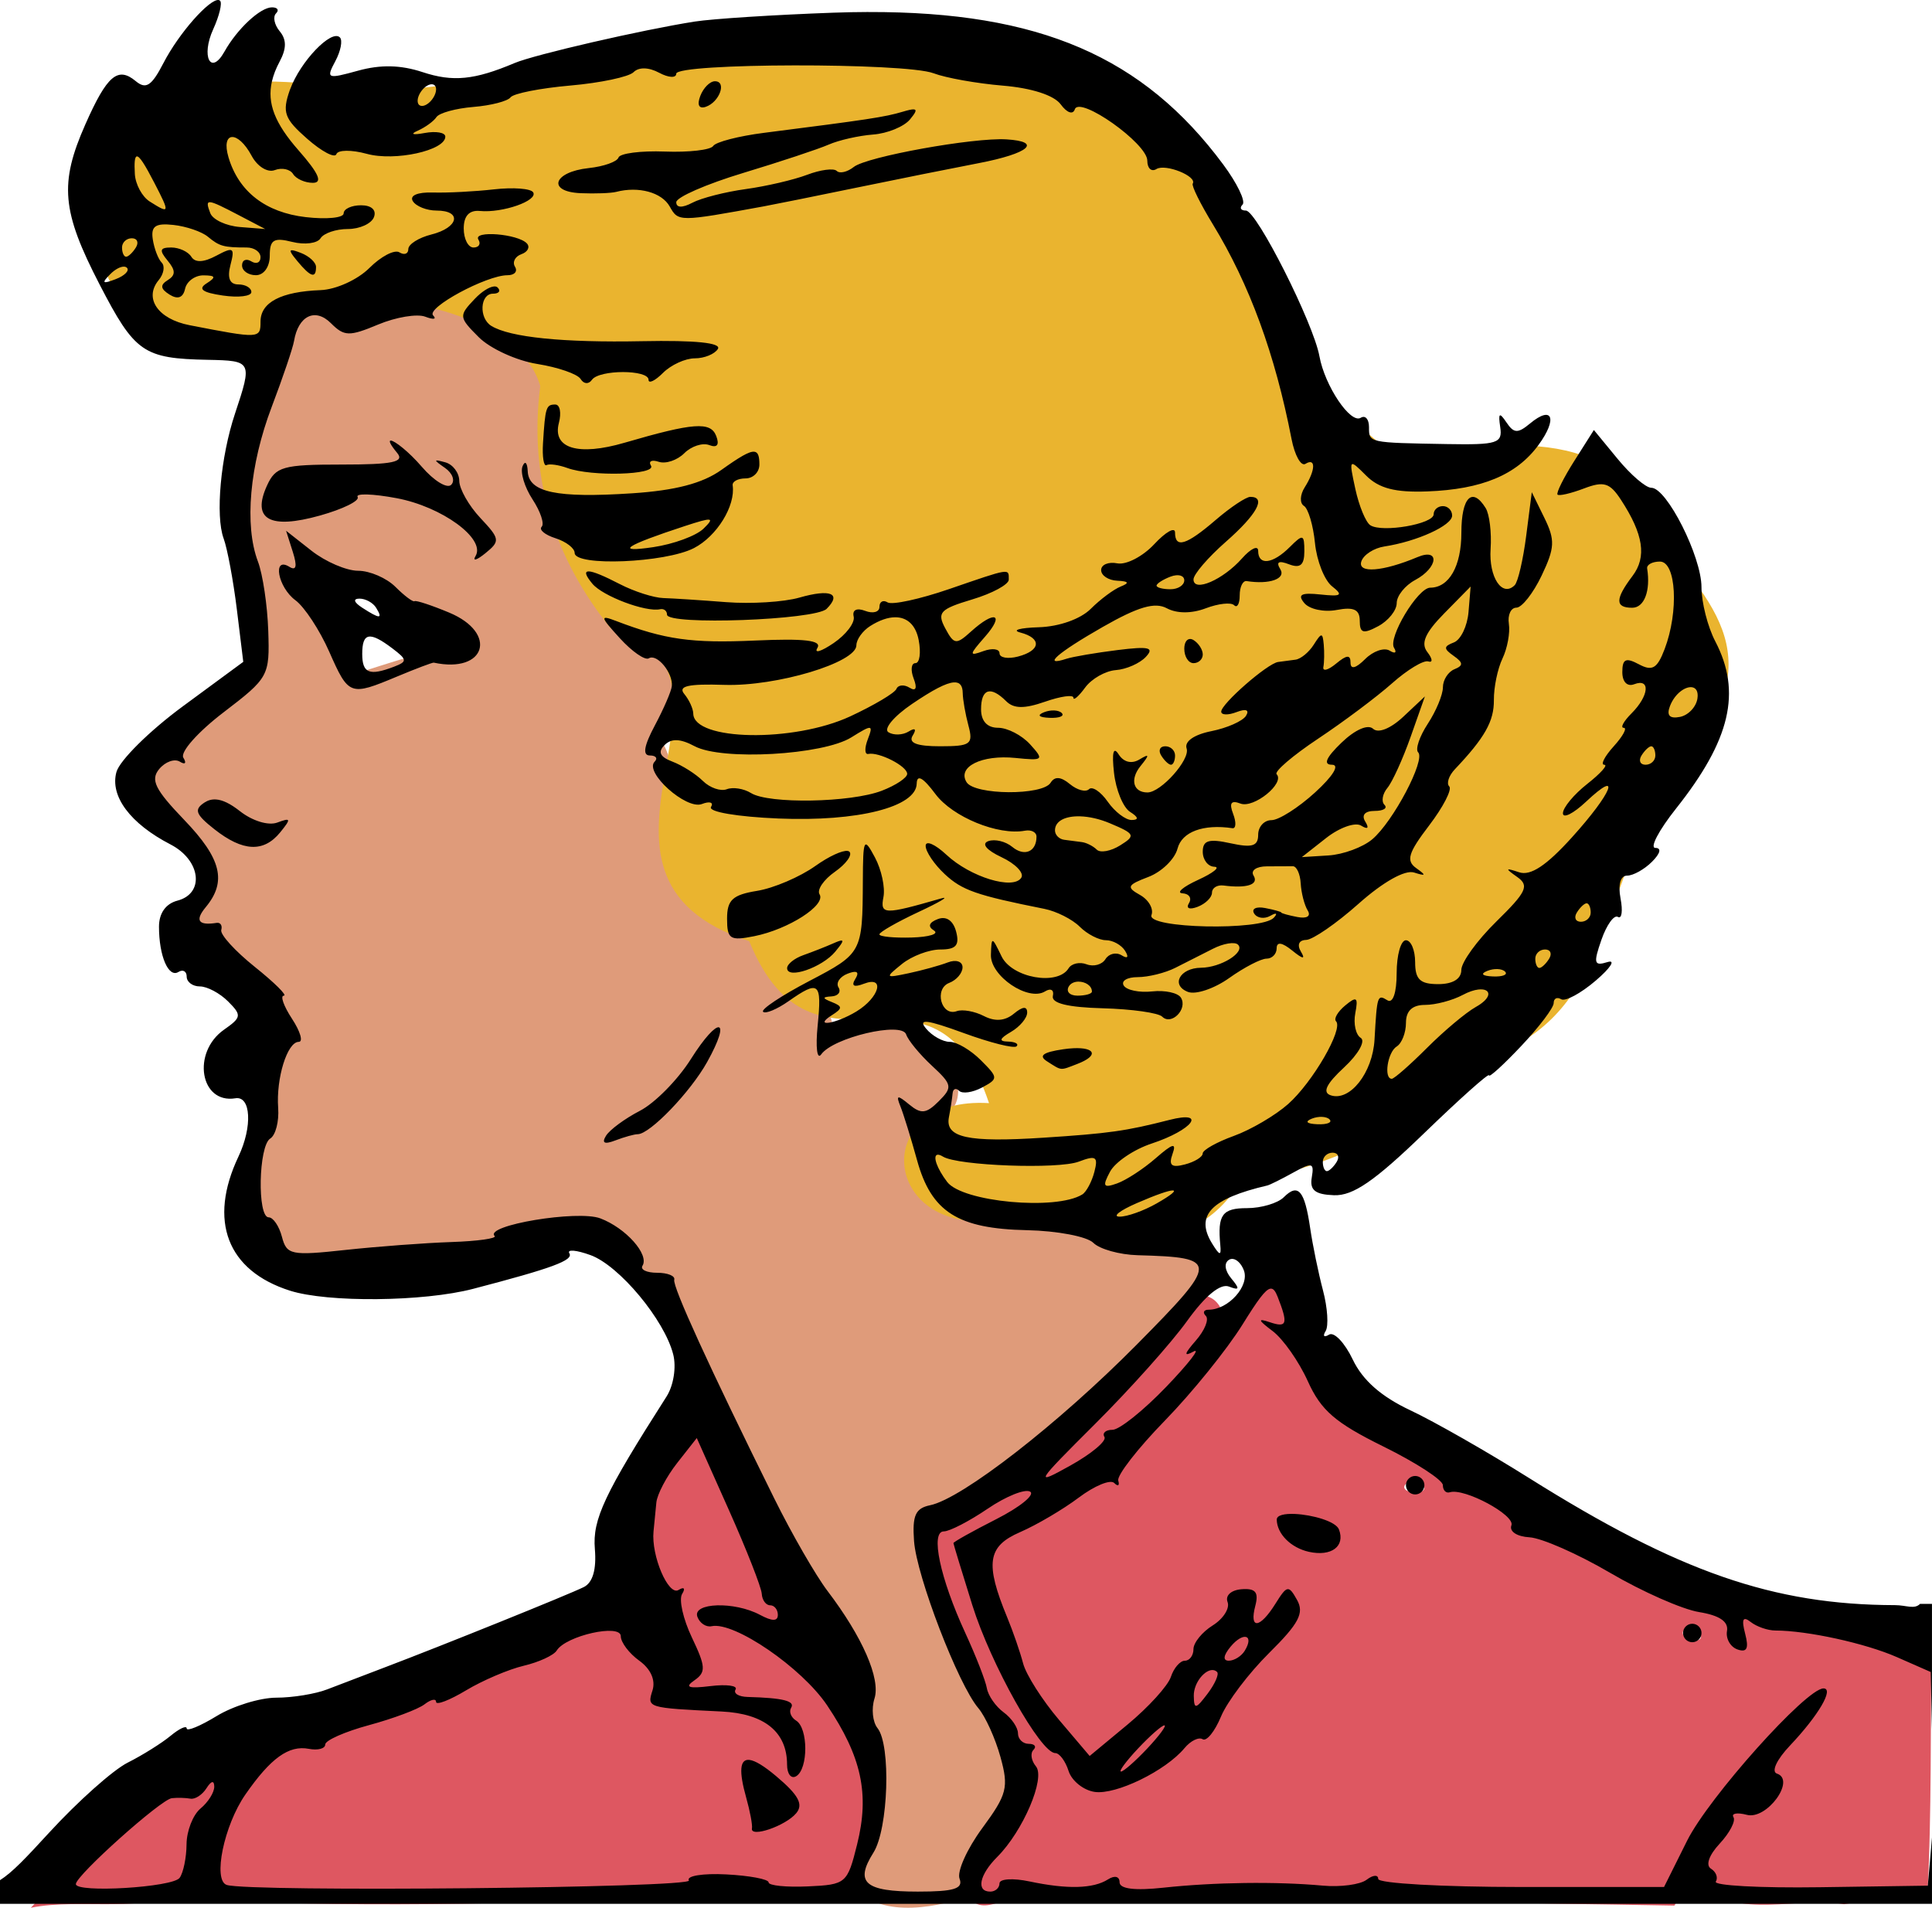 <?xml version="1.0" encoding="UTF-8" standalone="no"?>
<!-- Created with Inkscape (http://www.inkscape.org/) -->

<svg
   xmlns:dc="http://purl.org/dc/elements/1.1/"
   xmlns:cc="http://creativecommons.org/ns#"
   xmlns:rdf="http://www.w3.org/1999/02/22-rdf-syntax-ns#"
   xmlns:svg="http://www.w3.org/2000/svg"
   xmlns="http://www.w3.org/2000/svg"
   xmlns:sodipodi="http://sodipodi.sourceforge.net/DTD/sodipodi-0.dtd"
   xmlns:inkscape="http://www.inkscape.org/namespaces/inkscape"
   width="100%"
   height="100%"
   viewBox="0 0 209.166 206.547"
   id="svg25340"
   version="1.1"
   inkscape:version="0.48.5 r10040"
   sodipodi:docname="retro-woman-head.svg">
  <defs
     id="defs25342" />
  <sodipodi:namedview
     id="base"
     pagecolor="#ffffff"
     bordercolor="#666666"
     borderopacity="1.0"
     inkscape:pageopacity="0.0"
     inkscape:pageshadow="2"
     inkscape:zoom="0.96005316"
     inkscape:cx="165.69672"
     inkscape:cy="178.9968"
     inkscape:document-units="px"
     inkscape:current-layer="layer1"
     showgrid="false"
     inkscape:window-width="1366"
     inkscape:window-height="766"
     inkscape:window-x="0"
     inkscape:window-y="0"
     inkscape:window-maximized="0"
     fit-margin-top="0"
     fit-margin-left="0"
     fit-margin-right="0"
     fit-margin-bottom="0" />
  <g
     inkscape:label="Layer 1"
     inkscape:groupmode="layer"
     id="layer1"
     transform="translate(-1377.359,-698.78)">
    <path
       style="fill:#de5761;fill-opacity:1;fill-rule:evenodd;stroke:none"
       d="m 1514.853,836.672 c -2.53,1.003 -4.006,3.339 -5.453,5.742 0.128,-0.421 0.246,-0.845 0.34,-1.275 -0.174,-1.147 -1.167,-2.165 -2.373,-2.08 -4.901,1.896 -7.035,7.956 -11.19,11.074 -1.86,2.891 -6.534,4.982 -5.902,8.912 1.293,0.635 2.434,0.585 3.492,0.17 -1.956,1.388 -3.842,2.992 -4.166,0.498 -3.758,-2.558 -7.649,2.737 -11.352,3.574 -2.715,4.119 1.121,9.351 2.184,13.545 1.417,4.892 4.985,8.862 7.16,13.1 1.434,5.688 -6.002,8.375 -5.631,13.479 1.254,3.553 4.43,0.191 6.644,0.863 4.803,1.3 9.366,-0.654 14.152,0.357 10.22,0.639 20.373,-1.224 30.459,-0.037 8.47,0.288 16.947,0.33 25.42,0.5 1.348,-2.116 2.057,-6.562 2.859,-2.303 3.95,3.894 10.559,1.259 15.498,2.152 4.277,-0.705 3.834,-0.446 9.059,-1.565 0.417,-7.351 0.327,-18.805 0.397,-26.163 -6.428,-3.291 -11.712,-2.916 -18.628,-4.348 -3.369,-1.98 -2.929,0.775 -5.973,-1.252 -6.693,-2.326 -12.915,-6.316 -19.512,-8.562 -1.995,-4.04 -7.174,-3.358 -9.869,-6.475 -4.87,-3.278 -10.965,-5.299 -13.258,-11.252 -3.127,-2.114 0.532,-6.891 -3.57,-8.586 -0.263,-0.017 -0.523,-0.126 -0.789,-0.068 z m -62.037,16.23 c -0.269,0.021 -0.582,0.333 -0.859,0.412 -6.154,4.237 -7.268,14.234 -2.414,19.613 0.199,3.012 3.121,5.732 1.154,8.521 -1.315,1.294 -1.339,-3.584 -3.373,-4.473 -1.621,-4.965 -8.084,-3.256 -11.17,-0.693 -4.627,1.765 -9.123,4.178 -13.729,5.469 -5.017,1.873 -9.918,4.132 -15.053,5.424 -2.386,0.888 -4.663,5.196 -5.531,5.543 -1.127,-3.486 -4.38,-0.404 -6.836,-0.451 -5.694,3.135 -9.872,8.428 -14.305,13.059 5.545,-1.112 12.359,0.788 17.338,-2.145 1.496,-2.384 0.771,-5.558 2.699,-7.703 -1.442,3.039 -2.484,9.219 2.553,9.17 18.37,0.732 36.783,0.003 55.119,-0.764 4.586,1.611 12.441,1.856 13.344,-4.441 3.308,-9.45 -4.053,-19.203 -10.6,-23.943 3.372,-0.522 1.73,-3.725 0.176,-5.164 -2.533,-5.784 -3.946,-12.681 -8.264,-17.34 -0.076,-0.077 -0.161,-0.101 -0.25,-0.094 z m 46.594,1.783 c -0.949,1.146 -1.912,2.247 -2.949,3.156 -0.255,0.029 -0.526,0.121 -0.805,0.238 1.28,-1.016 2.488,-2.348 3.754,-3.395 z m 31.264,4.109 c 3.369,2.437 -4.16,1.721 0,0 z m -11.83,5.957 c 3.258,0.563 -0.173,0.563 0,0 z m -35.195,1.359 c 0.013,0.014 -0.011,0.073 -0.084,0.191 -0.411,1.925 0.077,3.815 -0.809,0.557 -0.33,0.297 -0.553,0.465 -0.065,-0.227 0.032,0.117 0.036,0.121 0.065,0.227 0.356,-0.321 0.845,-0.8 0.892,-0.748 z m 77.006,8.695 c 3.119,2.922 -3.674,1.041 0,0 z m 7.008,16.02 c 0.051,-0.017 0.093,-0.007 0.125,0.035 2.386,1.885 -4.008,3.902 -1.627,1.697 0.357,-0.221 1.143,-1.615 1.502,-1.732 z m -107.66,1.555 c 3.821,1.882 -0.761,4.423 0,0 z"
       id="path25370"
       inkscape:connector-curvature="0"
       sodipodi:nodetypes="cccccccccccccccccccccccccccsccccccccccccccccccscccccccccccccccccccccc" />
    <path
       style="fill:#df9b7a;fill-opacity:1;fill-rule:evenodd;stroke:none"
       d="m 1424.812,731.061 c -3.444,-0.088 -6.831,1.712 -10.074,1.846 -2.397,-2.463 -6.372,-1.731 -6.826,1.963 -3.493,9.035 -6.905,18.893 -3.644,28.533 1.089,4.135 0.836,8.688 -3.414,10.852 -2.811,2.278 -4.656,5.338 -7.518,7.254 -2.107,6.016 9.585,10.003 4.127,15.816 -0.98,3.175 3.1,2.401 3.732,4.832 2.345,2.649 7.034,5.539 6.311,9.457 -1.75,4.099 -1.921,8.645 -3.354,12.812 -0.774,4.368 1.183,8.909 4.682,11.412 9.629,0.509 19.448,-1.174 28.77,-3.596 4.057,-1.036 7.254,1.478 8.826,4.85 4.897,2.676 4.992,9.548 8.047,13.902 4.519,10.144 10.681,19.456 15.689,29.299 1.361,7.075 2.154,14.553 -0.666,21.33 1.081,4.789 8.053,3.98 11.615,2.791 2.719,-2.832 3.723,-7.063 5.982,-10.338 2.443,-5.931 -3.624,-11.248 -5.135,-16.648 -1.56,-4.413 -4.334,-9.197 -3.691,-13.904 11.852,-6.286 21.818,-15.86 30.303,-26.107 0.968,-4.675 -5.788,-4.476 -8.906,-4.633 -6.808,-2.748 -14.784,-1.764 -21.316,-5.352 -0.57,-2.265 -3.17,-7.239 0.471,-7.309 4.262,-1.916 1.689,-6.796 -0.969,-8.906 -2.306,-3.828 -7.151,-2.504 -10.371,-0.973 0.125,-2.951 -3.172,-3.968 -4.713,-5.006 -1.31,-4.12 -4.666,-6.676 -8.295,-8.479 -5.812,-3.916 -2.469,-11.886 -5.26,-17.367 2.268,-3.701 3.712,-9.982 -1.898,-11.445 -4.217,-2.919 -5.591,-7.889 -8.512,-11.689 -1.965,-2.083 -2.859,-4.49 -1.607,-6.984 0.018,-4.445 1.616,-12.975 -4.699,-13.754 -2.647,-1.317 -4.381,-4.637 -7.686,-4.459 z m -3.549,18.533 c 1.796,1.785 5.057,0.964 5.303,3.982 -4.316,-2.658 -9.944,-3.825 -14.346,-0.793 -2.216,1.407 -6.654,0.588 -3.404,-1.615 3.934,-1.32 9.009,0.801 12.447,-1.574 z m -10.211,10.627 c 3.57,1.691 7.426,2.686 10.533,5.117 1.911,0.334 5.652,1.91 5.646,3.426 -3.801,0.378 -7.659,1.805 -11.133,2.869 -1.663,-3.542 -4.431,-7.382 -6.275,-10.334 0.668,-0.141 0.472,-1.932 1.228,-1.078 z"
       id="path25976"
       inkscape:connector-curvature="0" />
    <path
       style="fill:#eab42f;fill-opacity:1;fill-rule:evenodd;stroke:none"
       d="m 1406.389,737.421 c -10.309,1.626 -18.21,-4.765 -18.8,-14.787 -0.232,-15.148 13.33,-15.898 25.33,-14.608 15.432,2.593 28.708,-6.166 44.042,-5.626 15.386,1.677 32.358,-0.879 45.308,9.251 9.18,10.364 10.769,25.466 26.64,36.753 9.497,-1.609 24.011,-4.247 27.528,8.061 8.775,9.959 11.863,14.8 1.683,27.514 -7.229,9.356 -6.045,23.901 -18.474,28.763 -9.179,7.806 -17.864,12.617 -27.927,13.912 -6.323,10.027 -16.902,5.461 -26.504,4.244 -12.514,1.547 -13.779,-13.468 -0.78,-12.686 -6.047,-18.098 -18.882,-0.171 -25.963,-17.54 -21.945,-7.137 2.458,-29.157 -14.991,-33.856 -6.194,-7.696 -8.883,-16.401 -7.634,-26.24 -2.007,-7.26 -15.598,-10.678 -23.167,-8.762 -4.943,0.122 -5.907,0.494 -6.292,5.608 z"
       id="path25433"
       inkscape:connector-curvature="0"
       sodipodi:nodetypes="ccccccccccccccccc" />
    <path
       style="fill:#000000"
       d="m 1401.027,698.783 c -0.992,-0.134 -4.293,3.577 -5.965,6.811 -1.293,2.5 -1.894,2.893 -3.01,1.967 -1.944,-1.614 -3.111,-0.61 -5.453,4.686 -2.828,6.394 -2.559,9.407 1.545,17.338 3.816,7.374 4.732,8.012 11.717,8.152 4.795,0.096 4.826,0.16 2.936,5.84 -1.554,4.669 -2.132,11.033 -1.227,13.5 0.404,1.1 1.048,4.556 1.432,7.68 l 0.695,5.68 -6.551,4.82 c -3.603,2.652 -6.835,5.852 -7.182,7.111 -0.719,2.613 1.505,5.588 5.856,7.838 3.277,1.695 3.724,5.305 0.752,6.082 -1.269,0.332 -2,1.364 -2,2.824 0,3.17 1.028,5.565 2.103,4.9 0.492,-0.304 0.896,-0.077 0.896,0.506 0,0.582 0.642,1.059 1.428,1.059 0.786,0 2.159,0.729 3.051,1.621 1.495,1.495 1.46,1.733 -0.43,3.057 -3.523,2.467 -2.598,8.06 1.228,7.432 1.683,-0.276 1.86,3.081 0.332,6.301 -3.302,6.959 -1.228,12.367 5.572,14.529 4.104,1.305 14.456,1.203 19.818,-0.195 8.574,-2.236 10.9,-3.094 10.432,-3.852 -0.276,-0.446 0.752,-0.359 2.283,0.195 3.114,1.126 8.024,7.023 8.963,10.766 0.347,1.383 0.03,3.364 -0.727,4.549 -6.731,10.54 -8.027,13.298 -7.76,16.498 0.187,2.235 -0.227,3.65 -1.205,4.133 -1.67,0.825 -15.358,6.348 -21.486,8.67 -2.2,0.834 -5.034,1.916 -6.297,2.406 -1.263,0.49 -3.738,0.895 -5.5,0.895 -1.762,0.002 -4.666,0.897 -6.453,1.986 -1.788,1.09 -3.25,1.694 -3.25,1.342 0,-0.352 -0.787,0.01 -1.75,0.807 -0.963,0.796 -3.047,2.1 -4.631,2.895 -1.584,0.795 -5.409,4.202 -8.5,7.572 -2.575,2.807 -4.005,4.321 -5.332,5.158 l 0,2.561 209.166,0 0,-7.195 c -0.051,0.665 -0.109,1.347 -0.193,2.299 l -0.26,2.928 -11.715,0.17 c -6.443,0.093 -11.499,-0.182 -11.234,-0.609 0.264,-0.427 0.028,-1.056 -0.525,-1.398 -0.602,-0.372 -0.22,-1.465 0.949,-2.721 1.075,-1.154 1.745,-2.438 1.488,-2.854 -0.257,-0.415 0.396,-0.531 1.449,-0.256 2.164,0.566 5.33,-3.772 3.258,-4.463 -0.641,-0.214 -0.037,-1.51 1.42,-3.049 3.074,-3.247 4.79,-6.176 3.617,-6.176 -1.869,0 -12.418,11.784 -14.77,16.5 l -2.492,5 -15.471,0 c -8.508,0 -15.473,-0.391 -15.473,-0.871 0,-0.48 -0.564,-0.443 -1.252,0.084 -0.688,0.527 -2.825,0.815 -4.75,0.639 -5.01,-0.458 -11.758,-0.372 -17.25,0.223 -3.106,0.336 -4.75,0.133 -4.75,-0.588 0,-0.639 -0.526,-0.77 -1.25,-0.311 -1.6,1.016 -4.404,1.089 -8.5,0.223 -1.788,-0.378 -3.25,-0.285 -3.25,0.207 0,0.492 -0.45,0.895 -1,0.895 -1.55,0 -1.183,-1.817 0.758,-3.758 2.793,-2.793 5.242,-8.533 4.186,-9.807 -0.51,-0.615 -0.631,-1.415 -0.27,-1.777 0.362,-0.362 0.134,-0.658 -0.508,-0.658 -0.642,0 -1.166,-0.512 -1.166,-1.139 0,-0.627 -0.701,-1.652 -1.557,-2.277 -0.856,-0.626 -1.671,-1.801 -1.812,-2.611 -0.141,-0.81 -1.191,-3.498 -2.332,-5.973 -2.738,-5.94 -3.807,-11 -2.326,-11 0.623,0 2.758,-1.104 4.746,-2.455 1.988,-1.351 4.059,-2.181 4.602,-1.846 0.543,0.335 -1.108,1.674 -3.668,2.975 -2.56,1.301 -4.651,2.469 -4.641,2.596 0.01,0.127 0.928,3.148 2.045,6.713 2.016,6.432 7.389,16.018 8.979,16.018 0.456,0 1.105,0.872 1.443,1.938 0.338,1.065 1.607,2.085 2.818,2.266 2.305,0.344 7.693,-2.282 9.736,-4.744 0.656,-0.79 1.539,-1.223 1.963,-0.961 0.424,0.262 1.316,-0.84 1.982,-2.449 0.667,-1.61 3.015,-4.711 5.219,-6.893 3.214,-3.183 3.812,-4.317 3.02,-5.732 -0.917,-1.64 -1.084,-1.611 -2.344,0.406 -1.684,2.697 -2.856,2.818 -2.178,0.225 0.386,-1.475 0.026,-1.909 -1.484,-1.795 -1.133,0.085 -1.787,0.683 -1.518,1.385 0.261,0.679 -0.465,1.819 -1.611,2.535 -1.146,0.716 -2.082,1.87 -2.082,2.562 0,0.693 -0.421,1.258 -0.934,1.258 -0.513,0 -1.194,0.787 -1.512,1.75 -0.318,0.963 -2.426,3.283 -4.686,5.156 l -4.107,3.406 -3.314,-3.906 c -1.823,-2.148 -3.572,-4.898 -3.889,-6.111 -0.316,-1.213 -1.094,-3.463 -1.729,-5 -2.414,-5.848 -2.135,-7.683 1.395,-9.215 1.801,-0.781 4.665,-2.468 6.363,-3.746 1.698,-1.278 3.422,-1.988 3.832,-1.578 0.41,0.41 0.607,0.294 0.438,-0.256 -0.17,-0.55 2.102,-3.475 5.049,-6.5 2.947,-3.025 6.731,-7.708 8.408,-10.406 1.631,-2.623 2.456,-3.775 3.002,-3.873 0.328,-0.059 0.555,0.261 0.795,0.873 1.159,2.956 1.024,3.389 -0.861,2.752 -1.337,-0.452 -1.263,-0.225 0.314,0.959 1.136,0.853 2.855,3.302 3.82,5.443 1.424,3.157 2.971,4.493 8.186,7.064 3.536,1.744 6.43,3.625 6.43,4.18 0,0.555 0.338,0.902 0.75,0.771 1.561,-0.495 7.095,2.474 6.672,3.58 -0.252,0.658 0.591,1.217 1.957,1.295 1.32,0.076 5.249,1.806 8.732,3.848 3.483,2.041 7.813,3.952 9.623,4.246 2.213,0.359 3.204,1.029 3.027,2.047 -0.145,0.832 0.368,1.734 1.139,2.002 1.021,0.355 1.246,-0.107 0.828,-1.703 -0.414,-1.583 -0.246,-1.937 0.6,-1.271 0.644,0.506 1.847,0.923 2.672,0.924 3.463,0.004 9.748,1.38 13.158,2.881 l 3.658,1.609 0.137,6.219 0,-13.596 -1.289,0 c -0.619,0.631 -1.487,0.142 -2.711,0.139 -13.192,-0.034 -23.404,-3.581 -39.629,-13.768 -4.495,-2.822 -10.272,-6.118 -12.838,-7.324 -3.168,-1.489 -5.172,-3.255 -6.242,-5.5 -0.867,-1.818 -2.022,-3.03 -2.566,-2.693 -0.544,0.336 -0.71,0.162 -0.371,-0.387 0.339,-0.549 0.21,-2.531 -0.285,-4.404 -0.495,-1.873 -1.12,-4.911 -1.389,-6.75 -0.596,-4.07 -1.298,-4.893 -2.852,-3.34 -0.651,0.651 -2.444,1.184 -3.984,1.184 -2.687,0 -3.206,0.719 -2.893,4 0.114,1.195 -0.065,1.162 -0.883,-0.164 -1.873,-3.036 -0.141,-4.858 5.976,-6.289 0.275,-0.064 1.539,-0.694 2.809,-1.398 2.052,-1.138 2.275,-1.079 2,0.535 -0.233,1.368 0.363,1.842 2.406,1.918 2.066,0.076 4.394,-1.525 9.75,-6.703 3.869,-3.741 7.035,-6.567 7.035,-6.279 0,0.288 1.575,-1.146 3.5,-3.188 1.925,-2.041 3.5,-4.125 3.5,-4.631 0,-0.506 0.364,-0.693 0.809,-0.418 0.445,0.275 2.132,-0.635 3.75,-2.021 1.618,-1.386 2.186,-2.287 1.264,-2 -1.455,0.452 -1.542,0.133 -0.652,-2.418 0.564,-1.617 1.366,-2.73 1.783,-2.473 0.417,0.258 0.545,-0.642 0.285,-2 -0.288,-1.505 -0.01,-2.471 0.717,-2.471 0.653,0 1.863,-0.675 2.688,-1.5 0.91,-0.91 1.052,-1.5 0.361,-1.5 -0.626,0 0.38,-1.913 2.234,-4.25 5.905,-7.442 7.122,-12.618 4.256,-18.113 -0.822,-1.575 -1.494,-4.215 -1.494,-5.865 0,-3.324 -3.763,-10.776 -5.434,-10.762 -0.586,0.005 -2.225,-1.401 -3.641,-3.123 l -2.574,-3.131 -2.119,3.346 c -1.165,1.84 -1.982,3.483 -1.814,3.65 0.167,0.167 1.456,-0.133 2.863,-0.668 2.144,-0.815 2.794,-0.618 3.996,1.221 2.441,3.734 2.816,6.19 1.26,8.248 -1.894,2.504 -1.905,3.447 -0.037,3.447 1.306,0 2.002,-1.827 1.619,-4.25 -0.065,-0.412 0.556,-0.75 1.381,-0.75 1.769,0 2.06,5.401 0.51,9.477 -0.801,2.107 -1.334,2.421 -2.785,1.645 -1.419,-0.759 -1.795,-0.583 -1.795,0.846 0,1.061 0.53,1.602 1.285,1.312 1.786,-0.685 1.611,1.255 -0.285,3.15 -0.864,0.864 -1.245,1.57 -0.846,1.57 0.4,0 -0.088,0.9 -1.084,2 -0.995,1.1 -1.454,2 -1.02,2 0.434,0 -0.397,0.932 -1.846,2.072 -1.449,1.14 -2.635,2.57 -2.635,3.176 0,0.606 1.125,0.044 2.5,-1.248 3.917,-3.68 2.848,-0.975 -1.527,3.863 -2.765,3.058 -4.472,4.187 -5.709,3.777 -1.52,-0.504 -1.549,-0.432 -0.213,0.508 1.331,0.936 1.012,1.617 -2.25,4.814 -2.09,2.049 -3.801,4.414 -3.801,5.256 0,0.966 -0.922,1.531 -2.5,1.531 -1.965,0 -2.5,-0.508 -2.5,-2.375 0,-1.306 -0.45,-2.375 -1,-2.375 -0.55,0 -1,1.601 -1,3.559 0,2.118 -0.405,3.309 -1,2.941 -1.086,-0.671 -1.124,-0.556 -1.397,4.256 -0.203,3.592 -2.666,6.723 -4.742,6.031 -0.929,-0.31 -0.488,-1.228 1.451,-3.025 1.534,-1.422 2.343,-2.857 1.799,-3.193 -0.544,-0.336 -0.809,-1.54 -0.59,-2.678 0.333,-1.73 0.155,-1.866 -1.086,-0.836 -0.816,0.677 -1.266,1.448 -1,1.715 0.822,0.822 -2.526,6.61 -5.188,8.967 -1.389,1.229 -4.038,2.783 -5.887,3.451 -1.849,0.669 -3.361,1.521 -3.361,1.896 0,0.375 -0.867,0.911 -1.926,1.188 -1.456,0.381 -1.782,0.103 -1.34,-1.135 0.452,-1.263 0.035,-1.156 -1.824,0.465 -1.325,1.156 -3.208,2.382 -4.184,2.727 -1.485,0.525 -1.608,0.32 -0.758,-1.27 0.558,-1.044 2.588,-2.417 4.51,-3.051 4.434,-1.463 6.049,-3.614 1.92,-2.557 -4.706,1.205 -6.542,1.465 -13.646,1.926 -8.185,0.531 -10.655,-0.005 -10.227,-2.217 0.177,-0.913 0.356,-2.072 0.398,-2.576 0.042,-0.504 0.36,-0.632 0.707,-0.285 0.347,0.347 1.463,0.188 2.478,-0.355 1.781,-0.953 1.775,-1.057 -0.133,-2.965 -1.087,-1.087 -2.596,-1.979 -3.353,-1.979 -0.758,0 -1.917,-0.647 -2.574,-1.439 -0.908,-1.094 0.072,-0.979 4.064,0.48 2.892,1.057 5.473,1.706 5.738,1.441 0.265,-0.265 -0.157,-0.495 -0.936,-0.512 -1.016,-0.022 -0.922,-0.319 0.334,-1.051 0.963,-0.561 1.75,-1.502 1.75,-2.092 0,-0.708 -0.487,-0.668 -1.435,0.119 -0.956,0.794 -2.042,0.88 -3.25,0.258 -0.998,-0.514 -2.322,-0.751 -2.941,-0.527 -1.681,0.607 -2.482,-2.421 -0.811,-3.062 0.79,-0.303 1.438,-1.063 1.438,-1.689 0,-0.631 -0.71,-0.866 -1.592,-0.527 -0.876,0.336 -2.789,0.864 -4.25,1.174 -2.551,0.541 -2.58,0.502 -0.717,-1.004 1.068,-0.862 2.938,-1.568 4.156,-1.568 1.696,0 2.098,-0.451 1.711,-1.93 -0.316,-1.207 -1.061,-1.718 -1.99,-1.361 -0.96,0.368 -1.107,0.804 -0.414,1.232 0.59,0.365 -0.497,0.707 -2.416,0.762 -1.919,0.054 -3.488,-0.099 -3.488,-0.342 0,-0.243 1.913,-1.337 4.25,-2.43 2.337,-1.092 3.422,-1.745 2.408,-1.453 -6.158,1.775 -6.59,1.764 -6.219,-0.162 0.199,-1.035 -0.215,-2.965 -0.922,-4.285 -1.199,-2.24 -1.287,-2.069 -1.309,2.535 -0.037,7.78 -0.074,7.849 -5.816,10.855 -2.998,1.57 -5.242,3.063 -4.986,3.318 0.255,0.255 1.494,-0.258 2.752,-1.139 3.317,-2.323 3.626,-2.063 3.156,2.648 -0.233,2.337 -0.062,3.738 0.381,3.111 1.293,-1.828 8.725,-3.581 9.199,-2.17 0.216,0.644 1.469,2.167 2.783,3.385 2.214,2.052 2.269,2.335 0.75,3.854 -1.352,1.352 -1.911,1.415 -3.195,0.355 -1.298,-1.071 -1.456,-1.036 -0.951,0.215 0.333,0.825 1.141,3.443 1.797,5.816 1.547,5.601 4.407,7.418 11.908,7.574 3.261,0.068 6.488,0.684 7.172,1.367 0.684,0.684 2.841,1.287 4.793,1.342 8.866,0.249 8.861,0.635 -0.098,9.688 -8.492,8.58 -18.904,16.673 -22.365,17.383 -1.586,0.326 -1.938,1.107 -1.738,3.869 0.276,3.822 4.779,15.53 6.959,18.094 0.763,0.897 1.841,3.277 2.397,5.289 0.912,3.303 0.722,4.05 -1.977,7.719 -1.643,2.234 -2.746,4.692 -2.451,5.461 0.416,1.084 -0.598,1.398 -4.512,1.398 -5.753,0 -6.86,-0.972 -4.811,-4.221 1.617,-2.562 1.914,-11.639 0.441,-13.48 -0.529,-0.661 -0.677,-2.102 -0.328,-3.201 0.679,-2.14 -1.295,-6.662 -5.086,-11.65 -1.276,-1.68 -3.868,-6.18 -5.758,-10 -7.062,-14.274 -11.037,-22.97 -10.834,-23.697 0.115,-0.412 -0.717,-0.75 -1.85,-0.75 -1.133,0 -1.847,-0.341 -1.588,-0.76 0.751,-1.216 -1.792,-4.076 -4.561,-5.129 -2.454,-0.933 -12.586,0.756 -11.447,1.908 0.262,0.265 -1.845,0.559 -4.684,0.654 -2.839,0.095 -8.003,0.481 -11.476,0.857 -5.871,0.637 -6.355,0.538 -6.867,-1.422 -0.303,-1.159 -0.948,-2.109 -1.434,-2.109 -1.254,0 -1.101,-7.747 0.168,-8.531 0.579,-0.358 0.964,-1.846 0.858,-3.309 -0.235,-3.229 0.989,-7.16 2.23,-7.16 0.498,0 0.169,-1.125 -0.732,-2.5 -0.901,-1.375 -1.299,-2.5 -0.885,-2.5 0.413,0 -0.997,-1.4 -3.135,-3.111 -2.138,-1.712 -3.776,-3.512 -3.639,-4 0.138,-0.488 -0.088,-0.835 -0.5,-0.77 -1.982,0.313 -2.378,-0.258 -1.18,-1.701 2.305,-2.777 1.694,-5.26 -2.322,-9.439 -3.175,-3.305 -3.687,-4.344 -2.717,-5.514 0.658,-0.793 1.664,-1.153 2.236,-0.799 0.577,0.357 0.747,0.165 0.379,-0.43 -0.368,-0.596 1.565,-2.78 4.346,-4.906 4.902,-3.748 5.008,-3.938 4.846,-8.83 -0.091,-2.75 -0.595,-6.125 -1.117,-7.5 -1.485,-3.912 -0.905,-10.437 1.486,-16.732 1.205,-3.172 2.294,-6.389 2.422,-7.148 0.461,-2.74 2.296,-3.624 3.994,-1.926 1.438,1.438 1.977,1.455 5.109,0.146 1.926,-0.805 4.222,-1.188 5.104,-0.85 0.882,0.338 1.266,0.279 0.854,-0.133 -0.804,-0.804 5.758,-4.357 8.049,-4.357 0.759,0 1.125,-0.411 0.814,-0.914 -0.311,-0.503 6e-4,-1.117 0.692,-1.363 0.691,-0.247 0.958,-0.771 0.594,-1.164 -0.965,-1.043 -5.878,-1.434 -5.25,-0.418 0.292,0.473 0.053,0.859 -0.529,0.859 -0.582,0 -1.059,-0.928 -1.059,-2.062 0,-1.362 0.595,-2.005 1.75,-1.895 2.454,0.236 6.322,-1.119 5.766,-2.02 -0.255,-0.412 -2.163,-0.556 -4.24,-0.32 -2.077,0.235 -5.045,0.389 -6.598,0.342 -1.683,-0.052 -2.566,0.324 -2.189,0.934 0.347,0.562 1.503,1.021 2.57,1.021 2.792,0 2.393,1.849 -0.559,2.59 -1.375,0.345 -2.5,1.055 -2.5,1.578 0,0.523 -0.433,0.683 -0.963,0.355 -0.53,-0.328 -1.992,0.434 -3.25,1.691 -1.273,1.273 -3.617,2.337 -5.287,2.4 -4.282,0.162 -6.5,1.323 -6.5,3.404 0,1.861 -0.098,1.866 -7.682,0.393 -3.427,-0.666 -4.971,-2.92 -3.344,-4.881 0.555,-0.668 0.7,-1.522 0.324,-1.898 -0.376,-0.376 -0.809,-1.509 -0.963,-2.518 -0.216,-1.423 0.284,-1.771 2.24,-1.557 1.386,0.152 3.061,0.725 3.723,1.273 1.252,1.04 1.713,1.168 4.201,1.168 0.825,0 1.5,0.476 1.5,1.059 0,0.582 -0.45,0.781 -1,0.441 -0.55,-0.34 -1,-0.141 -1,0.441 0,0.582 0.675,1.059 1.5,1.059 0.859,0 1.5,-0.9 1.5,-2.107 0,-1.735 0.432,-2 2.439,-1.496 1.341,0.337 2.717,0.159 3.059,-0.393 0.341,-0.552 1.671,-1.004 2.955,-1.004 1.284,0 2.555,-0.578 2.826,-1.285 0.295,-0.768 -0.266,-1.285 -1.393,-1.285 -1.038,0 -1.887,0.395 -1.887,0.879 0,0.483 -1.847,0.665 -4.104,0.404 -4.342,-0.502 -7.251,-2.751 -8.359,-6.463 -0.852,-2.854 1.001,-2.981 2.504,-0.172 0.622,1.161 1.726,1.841 2.504,1.543 0.765,-0.294 1.657,-0.102 1.982,0.424 0.325,0.526 1.285,0.955 2.135,0.955 1.099,0 0.649,-1.021 -1.559,-3.535 -2.529,-2.88 -3.418,-5.07 -2.867,-7.451 0.16,-0.691 0.435,-1.397 0.834,-2.143 0.755,-1.409 0.758,-2.376 0.01,-3.277 -0.583,-0.703 -0.764,-1.574 -0.402,-1.936 0.362,-0.362 0.165,-0.658 -0.438,-0.658 -1.263,0 -3.766,2.331 -5.143,4.791 -1.485,2.654 -2.561,0.525 -1.221,-2.416 0.66,-1.448 0.996,-2.838 0.746,-3.088 -0.045,-0.044 -0.1,-0.071 -0.166,-0.08 z m 70.348,1.297 c -1.235,0.003 -2.501,0.028 -3.803,0.074 -6.325,0.227 -13.075,0.659 -15,0.961 -5.668,0.888 -17.337,3.576 -19.5,4.49 -4.352,1.84 -6.676,2.069 -9.967,0.982 -2.364,-0.78 -4.537,-0.829 -6.975,-0.156 -3.357,0.927 -3.485,0.875 -2.469,-1.023 0.59,-1.101 0.812,-2.262 0.496,-2.578 -0.916,-0.916 -4.283,2.611 -5.375,5.594 -0.014,0.037 -0.036,0.076 -0.049,0.113 -0.84,2.409 -0.595,3.093 1.895,5.277 1.573,1.38 2.99,2.125 3.15,1.654 0.16,-0.471 1.643,-0.486 3.293,-0.033 3.043,0.835 8.5,-0.362 8.5,-1.863 0,-0.445 -1.012,-0.62 -2.25,-0.391 -1.269,0.235 -1.596,0.129 -0.75,-0.244 0.825,-0.364 1.743,-1.029 2.039,-1.479 0.296,-0.45 2.096,-0.944 4,-1.1 1.904,-0.155 3.715,-0.624 4.025,-1.041 0.31,-0.417 3.225,-0.993 6.477,-1.277 3.252,-0.285 6.328,-0.936 6.838,-1.445 0.569,-0.569 1.64,-0.544 2.773,0.062 1.016,0.544 1.848,0.591 1.848,0.105 0,-1.174 24.789,-1.218 27.863,-0.049 1.323,0.503 4.698,1.105 7.498,1.338 3.118,0.259 5.546,1.045 6.264,2.027 0.673,0.92 1.324,1.149 1.527,0.539 0.502,-1.506 7.848,3.691 7.848,5.553 0,0.838 0.447,1.247 0.992,0.91 0.979,-0.605 4.43,0.788 3.926,1.584 -0.143,0.226 0.84,2.21 2.184,4.41 3.964,6.491 6.728,14.034 8.514,23.234 0.345,1.779 1.023,2.99 1.506,2.691 1.145,-0.707 1.099,0.678 -0.084,2.549 -0.513,0.81 -0.55,1.71 -0.082,2 0.468,0.29 1.006,2.1 1.197,4.025 0.191,1.925 1.023,4.032 1.848,4.682 1.238,0.975 1.018,1.13 -1.26,0.887 -2.081,-0.222 -2.51,0.005 -1.744,0.928 0.558,0.673 2.138,1.01 3.51,0.748 1.844,-0.353 2.494,-0.048 2.494,1.174 0,1.342 0.375,1.452 2,0.582 1.1,-0.589 2,-1.714 2,-2.5 0,-0.786 0.9,-1.911 2,-2.5 2.483,-1.329 2.703,-3.51 0.25,-2.479 -3.76,1.58 -6.521,1.789 -6.078,0.461 0.238,-0.715 1.361,-1.44 2.494,-1.613 3.531,-0.539 7.334,-2.273 7.334,-3.344 0,-0.564 -0.45,-1.025 -1,-1.025 -0.55,0 -1,0.399 -1,0.887 0,1.051 -5.558,2.014 -6.852,1.188 -0.494,-0.315 -1.225,-2.082 -1.625,-3.926 -0.714,-3.29 -0.693,-3.316 1.166,-1.457 1.391,1.391 3.148,1.846 6.615,1.717 5.916,-0.221 9.669,-1.786 12.043,-5.023 2.094,-2.855 1.519,-4.35 -0.9,-2.342 -1.337,1.11 -1.76,1.092 -2.566,-0.107 -0.766,-1.139 -0.905,-1.033 -0.674,0.508 0.263,1.75 -0.303,1.932 -5.707,1.838 -8.591,-0.149 -8.5,-0.129 -8.5,-1.84 0,-0.857 -0.401,-1.311 -0.891,-1.008 -1.113,0.688 -3.892,-3.448 -4.475,-6.66 -0.651,-3.59 -6.8,-15.773 -7.961,-15.773 -0.554,0 -0.717,-0.291 -0.361,-0.646 0.355,-0.355 -0.583,-2.303 -2.084,-4.328 -8.65,-11.672 -19.898,-16.57 -38.426,-16.521 z m -16.613,7.496 c -0.537,0 -1.25,0.713 -1.584,1.584 -0.374,0.974 -0.151,1.431 0.58,1.188 1.495,-0.498 2.318,-2.771 1.004,-2.771 z m -30.555,0.338 c 0.223,0.046 0.365,0.236 0.365,0.545 0,0.55 -0.45,1.277 -1,1.617 -0.55,0.34 -1,0.169 -1,-0.381 0,-0.55 0.45,-1.279 1,-1.619 0.138,-0.085 0.267,-0.137 0.387,-0.16 0.09,-0.017 0.174,-0.017 0.248,-0.002 z m 52.086,2.709 c -0.214,-0.016 -0.616,0.077 -1.228,0.26 -1.905,0.568 -3.712,0.842 -14.992,2.279 -2.75,0.35 -5.225,0.991 -5.5,1.422 -0.275,0.431 -2.634,0.702 -5.24,0.604 -2.606,-0.099 -4.862,0.193 -5.014,0.648 -0.152,0.455 -1.597,0.968 -3.213,1.141 -3.869,0.413 -4.556,2.565 -0.867,2.719 1.558,0.065 3.284,3.3e-4 3.834,-0.143 2.43,-0.631 4.938,0.057 5.795,1.588 0.931,1.664 0.981,1.663 10.205,-0.025 1.1,-0.201 5.6,-1.108 10,-2.016 4.4,-0.908 10.363,-2.104 13.25,-2.658 5.43,-1.043 6.934,-2.333 3,-2.574 -3.559,-0.218 -15.121,1.87 -16.525,2.984 -0.701,0.556 -1.533,0.75 -1.852,0.432 -0.318,-0.318 -1.759,-0.13 -3.201,0.418 -1.442,0.548 -4.435,1.245 -6.648,1.549 -2.214,0.303 -4.811,0.967 -5.773,1.475 -1.102,0.581 -1.75,0.561 -1.75,-0.055 0,-0.538 3.263,-1.963 7.25,-3.168 3.987,-1.205 8.15,-2.586 9.25,-3.068 1.1,-0.482 3.265,-0.973 4.812,-1.09 1.547,-0.117 3.344,-0.853 3.992,-1.635 0.604,-0.728 0.773,-1.059 0.416,-1.086 z m -84.129,5.092 c 0.291,-0.057 0.879,0.876 1.906,2.861 1.706,3.298 1.681,3.4 -0.5,2.023 -0.825,-0.521 -1.551,-1.866 -1.613,-2.986 -0.067,-1.211 -0.02,-1.854 0.207,-1.898 z m 7.961,4.959 c 0.412,0.029 1.339,0.49 3.082,1.402 l 2.863,1.498 -2.725,-0.215 c -1.499,-0.118 -2.948,-0.794 -3.219,-1.5 -0.312,-0.812 -0.414,-1.214 0,-1.186 z m -8.494,3.902 c 0.583,0 0.779,0.45 0.439,1 -0.34,0.55 -0.816,1 -1.059,1 -0.242,0 -0.441,-0.45 -0.441,-1 0,-0.55 0.478,-1 1.061,-1 z m 4.26,1 c -1.232,0 -1.316,0.3 -0.393,1.412 0.884,1.065 0.888,1.586 0.016,2.125 -0.843,0.521 -0.789,0.943 0.201,1.562 0.892,0.558 1.467,0.344 1.68,-0.625 0.178,-0.811 1.078,-1.467 2,-1.459 1.317,0.012 1.388,0.199 0.326,0.871 -0.959,0.607 -0.45,0.99 1.75,1.312 1.706,0.25 3.1,0.082 3.1,-0.373 0,-0.455 -0.633,-0.826 -1.406,-0.826 -0.94,0 -1.223,-0.702 -0.854,-2.113 0.491,-1.878 0.32,-1.99 -1.533,-0.998 -1.373,0.735 -2.297,0.775 -2.705,0.115 -0.341,-0.551 -1.322,-1.004 -2.182,-1.004 z m 13.039,0.299 c -0.26,0.026 -0.037,0.382 0.623,1.178 1.44,1.735 2.02,1.917 2.02,0.631 0,-0.491 -0.74,-1.177 -1.643,-1.523 -0.515,-0.198 -0.844,-0.301 -1,-0.285 z m -18.146,1.775 c 0.13,0.004 0.237,0.042 0.315,0.119 0.308,0.308 -0.246,0.867 -1.232,1.242 -1.425,0.543 -1.541,0.429 -0.56,-0.559 0.509,-0.513 1.09,-0.814 1.478,-0.803 z m 40.047,2.145 c -0.516,0.05 -1.329,0.558 -2.074,1.344 -1.747,1.84 -1.733,1.98 0.435,4.148 1.234,1.234 4.084,2.539 6.334,2.898 2.25,0.36 4.362,1.092 4.693,1.629 0.343,0.556 0.873,0.593 1.228,0.086 0.783,-1.115 6.125,-1.117 6.125,-0.002 0,0.452 0.706,0.114 1.57,-0.75 0.864,-0.864 2.413,-1.572 3.441,-1.572 1.028,0 2.151,-0.457 2.496,-1.016 0.409,-0.662 -2.436,-0.954 -8.19,-0.84 -8.551,0.17 -14.332,-0.416 -16.342,-1.658 -1.367,-0.845 -1.223,-3.486 0.19,-3.486 0.642,0 0.865,-0.301 0.496,-0.67 -0.092,-0.092 -0.232,-0.128 -0.404,-0.111 z m 6.648,12.781 c -0.999,0 -1.09,0.283 -1.332,4.184 -0.092,1.475 0.079,2.544 0.379,2.375 0.3,-0.169 1.319,-0.027 2.262,0.316 2.598,0.947 9.668,0.749 9.049,-0.254 -0.299,-0.484 0.079,-0.673 0.838,-0.42 0.759,0.253 2.004,-0.164 2.768,-0.928 0.763,-0.763 1.981,-1.159 2.707,-0.881 0.852,0.327 1.119,-0.024 0.75,-0.984 -0.608,-1.584 -2.465,-1.447 -9.924,0.729 -5.024,1.466 -7.833,0.617 -7.109,-2.148 0.286,-1.093 0.112,-1.988 -0.387,-1.988 z m -17.803,3.904 c -0.252,-0.013 -0.108,0.386 0.688,1.346 0.813,0.98 -0.485,1.25 -6.012,1.25 -6.365,0 -7.151,0.221 -8.088,2.277 -1.67,3.664 0.284,4.77 5.734,3.244 2.495,-0.699 4.33,-1.604 4.078,-2.012 -0.252,-0.408 1.643,-0.351 4.211,0.129 4.925,0.92 9.676,4.394 8.561,6.258 l 0,0 c -0.364,0.608 0.114,0.473 1.062,-0.297 1.618,-1.313 1.584,-1.55 -0.545,-3.816 -1.249,-1.329 -2.273,-3.135 -2.283,-4.014 -0.01,-0.878 -0.687,-1.783 -1.512,-2.01 -1.311,-0.36 -1.315,-0.283 -0.029,0.609 0.809,0.562 1.107,1.384 0.664,1.826 -0.443,0.442 -1.87,-0.433 -3.172,-1.945 -1.423,-1.653 -2.94,-2.824 -3.359,-2.846 z m 39.346,1.207 c -0.551,-0.061 -1.61,0.579 -3.57,1.975 -2.037,1.45 -4.976,2.22 -9.654,2.527 -8.18,0.537 -11.201,-0.101 -11.305,-2.383 -0.043,-0.952 -0.296,-1.195 -0.562,-0.541 -0.266,0.654 0.22,2.265 1.082,3.58 0.862,1.315 1.307,2.65 0.988,2.969 -0.318,0.318 0.355,0.876 1.496,1.238 1.141,0.362 2.076,1.079 2.076,1.592 0,1.482 9.811,1.081 12.922,-0.527 2.48,-1.283 4.506,-4.57 4.186,-6.791 -0.059,-0.412 0.568,-0.75 1.393,-0.75 0.825,0 1.5,-0.675 1.5,-1.5 0,-0.869 -0.122,-1.341 -0.551,-1.389 z m 84.174,4.389 -0.604,4.709 c -0.332,2.589 -0.891,4.996 -1.244,5.35 -1.353,1.353 -2.818,-0.847 -2.611,-3.922 0.119,-1.767 -0.121,-3.757 -0.533,-4.424 -1.456,-2.355 -2.631,-1.166 -2.631,2.664 0,3.617 -1.323,5.949 -3.377,5.955 -1.339,0.004 -4.59,5.413 -3.912,6.51 0.329,0.532 0.114,0.67 -0.477,0.305 -0.591,-0.365 -1.785,0.047 -2.654,0.916 -1.009,1.009 -1.58,1.149 -1.58,0.387 0,-0.883 -0.405,-0.858 -1.557,0.098 -0.856,0.71 -1.479,0.879 -1.383,0.373 0.096,-0.506 0.114,-1.595 0.041,-2.42 -0.119,-1.333 -0.239,-1.333 -1.082,0 -0.521,0.825 -1.414,1.556 -1.984,1.625 -0.57,0.069 -1.416,0.181 -1.881,0.25 -1.165,0.172 -6.154,4.53 -6.154,5.375 0,0.378 0.749,0.4 1.664,0.049 1.021,-0.393 1.415,-0.238 1.02,0.402 -0.354,0.572 -2.041,1.32 -3.75,1.662 -1.882,0.376 -2.938,1.117 -2.678,1.879 0.406,1.188 -2.777,4.758 -4.242,4.758 -1.543,0 -1.918,-1.413 -0.756,-2.85 1.01,-1.249 0.987,-1.382 -0.121,-0.715 -0.838,0.504 -1.7,0.291 -2.24,-0.557 -0.574,-0.9 -0.747,-0.208 -0.504,1.99 0.205,1.853 0.986,3.758 1.738,4.234 0.911,0.577 0.971,0.871 0.176,0.881 -0.656,0.008 -1.822,-0.882 -2.59,-1.979 -0.768,-1.097 -1.683,-1.707 -2.033,-1.357 -0.35,0.35 -1.281,0.1 -2.07,-0.555 -0.978,-0.812 -1.642,-0.857 -2.084,-0.143 -0.864,1.398 -8.228,1.348 -9.1,-0.062 -1.029,-1.665 1.648,-2.992 5.289,-2.623 3.041,0.308 3.13,0.227 1.596,-1.469 -0.894,-0.988 -2.456,-1.797 -3.471,-1.797 -1.178,0 -1.844,-0.723 -1.844,-2 0,-2.234 1.032,-2.566 2.723,-0.875 0.816,0.816 1.97,0.831 4.201,0.053 1.692,-0.59 3.076,-0.785 3.076,-0.434 0,0.352 0.569,-0.143 1.268,-1.098 0.698,-0.955 2.196,-1.806 3.326,-1.891 1.131,-0.085 2.59,-0.728 3.244,-1.428 0.955,-1.022 0.349,-1.168 -3.074,-0.74 -2.345,0.293 -4.826,0.717 -5.514,0.941 -2.732,0.892 -0.986,-0.64 3.93,-3.447 3.831,-2.188 5.637,-2.714 6.934,-2.02 1.091,0.583 2.685,0.584 4.217,0.002 1.355,-0.515 2.735,-0.666 3.067,-0.334 0.332,0.332 0.604,-0.148 0.604,-1.064 0,-0.917 0.338,-1.612 0.75,-1.547 2.478,0.391 4.287,-0.249 3.644,-1.289 -0.486,-0.787 -0.177,-0.961 0.941,-0.531 1.217,0.467 1.664,0.09 1.664,-1.402 0,-1.855 -0.144,-1.895 -1.572,-0.467 -1.85,1.85 -3.428,2.042 -3.428,0.418 0,-0.634 -0.787,-0.266 -1.75,0.818 -2.059,2.321 -5.25,3.702 -5.25,2.271 0,-0.55 1.575,-2.382 3.5,-4.072 3.377,-2.965 4.413,-4.865 2.654,-4.865 -0.465,0 -2.152,1.126 -3.75,2.5 -3.182,2.736 -4.404,3.111 -4.404,1.354 0,-0.63 -1.012,-0.059 -2.25,1.27 -1.238,1.329 -3.038,2.263 -4,2.074 -0.963,-0.189 -1.75,0.14 -1.75,0.73 0,0.59 0.787,1.109 1.75,1.152 1.237,0.056 1.347,0.239 0.375,0.625 -0.756,0.3 -2.219,1.389 -3.25,2.42 -1.103,1.103 -3.419,1.924 -5.625,1.992 -2.062,0.064 -2.962,0.321 -2,0.572 2.346,0.613 2.217,1.954 -0.25,2.6 -1.1,0.288 -2,0.13 -2,-0.352 0,-0.481 -0.787,-0.587 -1.75,-0.236 -1.571,0.573 -1.556,0.416 0.154,-1.531 2.199,-2.504 1.099,-2.935 -1.496,-0.586 -1.604,1.452 -1.836,1.421 -2.787,-0.355 -0.913,-1.706 -0.564,-2.079 2.92,-3.123 2.176,-0.652 3.959,-1.617 3.959,-2.145 0,-1.242 0.248,-1.283 -6.461,1.025 -3.176,1.093 -6.173,1.741 -6.658,1.441 -0.485,-0.3 -0.881,-0.083 -0.881,0.482 0,0.565 -0.694,0.761 -1.541,0.436 -0.916,-0.352 -1.423,-0.103 -1.25,0.613 0.161,0.662 -0.816,1.953 -2.168,2.871 -1.352,0.918 -2.143,1.158 -1.76,0.531 0.504,-0.823 -1.366,-1.045 -6.742,-0.805 -6.879,0.308 -9.769,-0.099 -15.039,-2.113 -1.787,-0.683 -1.746,-0.485 0.395,1.865 1.317,1.446 2.729,2.424 3.137,2.172 0.879,-0.543 2.636,1.589 2.488,3.02 -0.057,0.55 -0.884,2.462 -1.838,4.25 -1.181,2.213 -1.353,3.25 -0.541,3.25 0.656,0 0.887,0.304 0.516,0.676 -1.142,1.142 3.421,5.231 5.113,4.582 0.857,-0.329 1.303,-0.184 0.992,0.322 -0.319,0.52 2.857,1.062 7.309,1.246 8.586,0.355 14.909,-1.243 14.961,-3.777 0.021,-1.04 0.687,-0.669 2.029,1.129 1.858,2.488 6.789,4.506 9.69,3.967 0.688,-0.128 1.25,0.162 1.25,0.645 0,1.642 -1.313,2.196 -2.625,1.107 -0.72,-0.597 -1.886,-0.876 -2.592,-0.621 -0.774,0.28 -0.204,0.97 1.435,1.74 1.495,0.703 2.458,1.697 2.141,2.211 -0.847,1.371 -5.515,-0.053 -8.109,-2.475 -1.238,-1.155 -2.25,-1.589 -2.25,-0.965 0,0.624 0.93,2.002 2.068,3.062 1.88,1.752 3.412,2.287 10.791,3.76 1.299,0.259 3.019,1.127 3.822,1.93 0.803,0.803 2.077,1.461 2.83,1.461 0.753,0 1.69,0.519 2.082,1.154 0.426,0.689 0.277,0.885 -0.371,0.484 -0.597,-0.369 -1.387,-0.182 -1.756,0.414 -0.369,0.596 -1.285,0.847 -2.037,0.559 -0.752,-0.288 -1.632,-0.092 -1.957,0.434 -1.188,1.922 -6.128,1.039 -7.254,-1.295 -1.05,-2.177 -1.087,-2.182 -1.152,-0.168 -0.075,2.3 4.045,5.084 5.861,3.961 0.616,-0.381 0.997,-0.159 0.846,0.492 -0.184,0.792 1.605,1.234 5.404,1.336 3.123,0.084 6.019,0.493 6.434,0.908 0.993,0.993 2.785,-0.827 2.025,-2.057 -0.324,-0.524 -1.723,-0.828 -3.109,-0.676 -1.386,0.152 -2.772,-0.133 -3.082,-0.635 -0.31,-0.501 0.368,-0.912 1.508,-0.912 1.14,0 2.968,-0.45 4.061,-1 1.093,-0.55 2.929,-1.48 4.082,-2.068 1.154,-0.588 2.38,-0.788 2.723,-0.445 0.817,0.817 -1.851,2.479 -4.01,2.498 -2.296,0.021 -3.302,1.891 -1.408,2.617 0.84,0.322 2.85,-0.356 4.467,-1.508 1.617,-1.151 3.434,-2.094 4.037,-2.094 0.603,0 1.096,-0.506 1.096,-1.123 0,-0.731 0.589,-0.644 1.691,0.25 1.15,0.933 1.452,0.972 0.941,0.123 -0.447,-0.743 -0.222,-1.26 0.557,-1.277 0.72,-0.016 3.278,-1.781 5.684,-3.922 2.647,-2.355 5.016,-3.689 6,-3.377 1.3,0.412 1.348,0.317 0.242,-0.471 -1.131,-0.806 -0.875,-1.65 1.391,-4.621 1.525,-2 2.505,-3.903 2.18,-4.229 -0.326,-0.326 -0.05,-1.163 0.611,-1.861 3.242,-3.423 4.244,-5.2 4.221,-7.492 -0.014,-1.375 0.404,-3.4 0.932,-4.5 0.527,-1.1 0.839,-2.788 0.691,-3.75 -0.147,-0.963 0.219,-1.75 0.812,-1.75 0.593,0 1.823,-1.562 2.734,-3.473 1.433,-3.006 1.475,-3.847 0.297,-6.25 l -1.361,-2.777 z m -89.078,2.967 c 0.284,0.041 0.037,0.358 -0.592,0.971 -0.8,0.78 -3.253,1.682 -5.453,2.006 -4.235,0.623 -3.049,-0.164 3.453,-2.293 1.493,-0.489 2.308,-0.724 2.592,-0.684 z m -45.787,1.199 0.729,2.293 c 0.498,1.568 0.376,2.075 -0.381,1.607 -1.857,-1.148 -1.238,2.223 0.666,3.627 0.975,0.719 2.619,3.219 3.652,5.557 2.12,4.793 2.237,4.837 7.357,2.697 2.045,-0.854 3.831,-1.529 3.969,-1.5 5.624,1.202 6.98,-3.197 1.67,-5.416 -1.901,-0.794 -3.593,-1.352 -3.76,-1.238 -0.167,0.114 -1.092,-0.58 -2.055,-1.543 -0.963,-0.963 -2.781,-1.75 -4.043,-1.75 -1.262,0 -3.534,-0.976 -5.049,-2.168 l -2.756,-2.166 z m 32.77,4.402 c -0.49,-0.008 -0.353,0.438 0.391,1.334 1.118,1.347 5.777,3.102 7.332,2.762 0.412,-0.09 0.748,0.173 0.748,0.586 -10e-4,1.174 16.063,0.589 17.281,-0.629 1.666,-1.666 0.414,-2.181 -2.953,-1.215 -1.672,0.479 -5.242,0.701 -7.934,0.49 -2.692,-0.21 -5.747,-0.41 -6.791,-0.441 -1.044,-0.032 -3.16,-0.709 -4.701,-1.506 -1.764,-0.912 -2.882,-1.373 -3.373,-1.381 z m 63.555,0.424 c 0.538,-0.059 0.918,0.14 0.918,0.539 0,0.533 -0.675,0.969 -1.5,0.969 -0.825,0 -1.5,-0.176 -1.5,-0.393 0,-0.216 0.675,-0.652 1.5,-0.969 0.206,-0.079 0.403,-0.127 0.582,-0.146 z m 31.92,1.213 -0.23,2.766 c -0.127,1.522 -0.838,3.001 -1.584,3.287 -1.127,0.433 -1.13,0.678 -0.022,1.457 1.043,0.733 1.062,1.049 0.084,1.445 -0.688,0.279 -1.25,1.16 -1.25,1.959 0,0.799 -0.737,2.574 -1.637,3.947 -0.899,1.373 -1.369,2.764 -1.043,3.09 0.82,0.82 -2.703,7.5 -4.965,9.414 -1.021,0.864 -3.154,1.651 -4.74,1.75 l -2.885,0.18 2.625,-2.064 c 1.444,-1.136 3.149,-1.741 3.789,-1.346 0.725,0.448 0.893,0.283 0.449,-0.436 -0.434,-0.702 -0.036,-1.154 1.014,-1.154 0.949,0 1.428,-0.296 1.066,-0.658 -0.362,-0.362 -0.218,-1.188 0.32,-1.836 0.538,-0.648 1.671,-3.142 2.518,-5.541 l 1.539,-4.361 -2.332,2.191 c -1.377,1.294 -2.72,1.831 -3.277,1.312 -0.558,-0.52 -1.956,0.095 -3.422,1.506 -1.677,1.614 -2.009,2.387 -1.027,2.387 0.862,0 0.118,1.219 -1.832,3 -1.807,1.65 -3.932,3 -4.723,3 -0.791,0 -1.438,0.711 -1.438,1.58 0,1.235 -0.655,1.435 -3,0.92 -2.345,-0.515 -3,-0.315 -3,0.92 0,0.869 0.562,1.6 1.25,1.625 0.688,0.025 -0.1,0.664 -1.75,1.42 -1.65,0.756 -2.411,1.41 -1.691,1.455 0.72,0.045 1.033,0.525 0.697,1.068 -0.35,0.567 0.052,0.734 0.941,0.393 0.854,-0.328 1.553,-1.016 1.553,-1.531 0,-0.515 0.562,-0.865 1.25,-0.775 2.543,0.33 3.851,-0.102 3.25,-1.074 -0.34,-0.55 0.307,-1 1.439,-1 1.133,0 2.398,-0.005 2.811,-0.012 0.412,-0.007 0.796,0.831 0.855,1.863 0.059,1.032 0.4,2.349 0.756,2.926 0.379,0.614 -0.08,0.907 -1.107,0.711 -0.965,-0.185 -1.754,-0.404 -1.754,-0.488 0,-0.084 -0.791,-0.304 -1.756,-0.488 -0.965,-0.185 -1.495,0.081 -1.18,0.592 0.316,0.511 1.104,0.624 1.754,0.252 0.651,-0.373 0.821,-0.281 0.379,0.203 -1.311,1.436 -13.807,1.171 -13.25,-0.281 0.258,-0.673 -0.3,-1.654 -1.24,-2.18 -1.503,-0.841 -1.393,-1.077 0.906,-1.951 1.437,-0.546 2.858,-1.928 3.156,-3.07 0.475,-1.817 2.79,-2.677 5.943,-2.207 0.392,0.059 0.427,-0.641 0.076,-1.555 -0.45,-1.173 -0.218,-1.5 0.791,-1.113 1.443,0.554 4.845,-2.204 3.918,-3.176 -0.275,-0.289 1.75,-2.022 4.5,-3.852 2.75,-1.829 6.35,-4.526 8,-5.992 1.65,-1.466 3.414,-2.532 3.92,-2.367 0.506,0.164 0.462,-0.289 -0.098,-1.008 -0.743,-0.954 -0.249,-2.087 1.832,-4.203 l 2.85,-2.898 z m -120.312,1.311 c 0.655,-0.008 1.471,0.434 1.811,0.984 0.767,1.242 0.421,1.242 -1.5,0 -0.901,-0.582 -1.026,-0.975 -0.311,-0.984 z m 58.01,2.018 c 1.304,-0.006 2.234,0.84 2.545,2.467 0.263,1.375 0.105,2.5 -0.352,2.5 -0.456,0 -0.543,0.749 -0.191,1.664 0.406,1.059 0.243,1.421 -0.447,0.994 -0.597,-0.369 -1.235,-0.309 -1.42,0.133 -0.183,0.442 -2.434,1.778 -5,2.971 -6.13,2.849 -16.96,2.657 -16.994,-0.301 -0.01,-0.529 -0.443,-1.483 -0.973,-2.121 -0.712,-0.858 0.414,-1.115 4.334,-0.988 5.66,0.183 14.299,-2.407 14.299,-4.287 0,-0.625 0.675,-1.564 1.5,-2.086 1,-0.632 1.917,-0.942 2.699,-0.945 z m -56.99,2.098 c 0.511,-0.091 1.332,0.344 2.57,1.283 1.599,1.213 1.615,1.413 0.168,1.969 -2.674,1.026 -3.447,0.715 -3.447,-1.383 0,-1.161 0.199,-1.778 0.709,-1.869 z m 88.902,0.252 c -0.359,0.016 -0.611,0.415 -0.611,1.059 0,0.857 0.45,1.559 1,1.559 0.55,0 1,-0.424 1,-0.941 0,-0.518 -0.45,-1.219 -1,-1.559 -0.138,-0.085 -0.269,-0.122 -0.389,-0.117 z m -25.555,4.701 c 0.657,-0.039 0.948,0.356 0.957,1.166 0.01,0.688 0.284,2.263 0.615,3.5 0.545,2.035 0.252,2.25 -3.072,2.25 -2.524,0 -3.453,-0.362 -2.963,-1.154 0.442,-0.715 0.276,-0.883 -0.439,-0.441 -0.635,0.392 -1.619,0.427 -2.184,0.078 -0.565,-0.349 0.58,-1.725 2.545,-3.059 2.244,-1.523 3.696,-2.29 4.541,-2.34 z m 79.91,0.525 c 0.428,0.064 0.702,0.446 0.59,1.211 -0.135,0.924 -0.99,1.825 -1.898,2.002 -1.118,0.218 -1.466,-0.16 -1.078,-1.172 0.525,-1.369 1.673,-2.147 2.387,-2.041 z m -69.051,2.514 c -0.347,-0.014 -0.743,0.049 -1.103,0.193 -0.798,0.319 -0.561,0.557 0.604,0.605 1.054,0.043 1.645,-0.193 1.312,-0.525 -0.166,-0.166 -0.465,-0.259 -0.812,-0.273 z m -19.992,1.885 c 0.24,0.027 0.12,0.431 -0.188,1.232 -0.366,0.954 -0.344,1.671 0.049,1.59 1.164,-0.239 4.215,1.321 4.215,2.156 0,0.424 -1.238,1.247 -2.75,1.828 -3.368,1.293 -12.235,1.45 -14.16,0.25 -0.775,-0.483 -1.955,-0.67 -2.621,-0.414 -0.666,0.256 -1.831,-0.149 -2.59,-0.898 -0.758,-0.75 -2.242,-1.69 -3.297,-2.09 -1.35,-0.512 -1.604,-1.041 -0.857,-1.787 0.746,-0.746 1.712,-0.711 3.264,0.119 2.95,1.579 13.892,0.961 16.963,-0.957 1.132,-0.707 1.732,-1.057 1.973,-1.029 z m 32.016,1.992 c -0.583,0 -0.779,0.45 -0.439,1 0.34,0.55 0.816,1 1.059,1 0.243,0 0.441,-0.45 0.441,-1 0,-0.55 -0.478,-1 -1.061,-1 z m 52.619,0 c 0.243,0 0.441,0.45 0.441,1 0,0.55 -0.478,1 -1.061,1 -0.583,0 -0.779,-0.45 -0.439,-1 0.34,-0.55 0.816,-1 1.059,-1 z m -155.412,5.758 c -0.441,-0.025 -0.839,0.084 -1.209,0.324 -1.181,0.766 -0.991,1.286 1.062,2.904 3.083,2.43 5.332,2.532 7.127,0.326 1.196,-1.471 1.156,-1.605 -0.314,-1.055 -0.967,0.362 -2.699,-0.166 -4.062,-1.238 -1.021,-0.803 -1.869,-1.219 -2.603,-1.262 z m 93.59,1.828 c 0.955,0.03 2.07,0.272 3.193,0.744 2.743,1.153 2.83,1.338 1.129,2.4 -1.014,0.633 -2.155,0.841 -2.535,0.461 -0.38,-0.38 -1.103,-0.748 -1.607,-0.816 -0.504,-0.069 -1.366,-0.181 -1.916,-0.25 -0.55,-0.069 -1,-0.526 -1,-1.018 0,-1.033 1.145,-1.571 2.736,-1.521 z m -25.18,3.746 c -0.573,-0.084 -2.023,0.577 -3.49,1.621 -1.676,1.194 -4.516,2.408 -6.309,2.699 -2.663,0.432 -3.258,0.984 -3.258,3.014 0,2.218 0.316,2.421 2.947,1.895 3.706,-0.741 7.791,-3.363 7.066,-4.535 -0.302,-0.488 0.445,-1.584 1.658,-2.434 1.214,-0.85 1.922,-1.83 1.574,-2.178 -0.044,-0.043 -0.108,-0.07 -0.19,-0.082 z m 80.002,5.668 c 0.243,0 0.441,0.45 0.441,1 0,0.55 -0.478,1 -1.061,1 -0.583,0 -0.779,-0.45 -0.439,-1 0.34,-0.55 0.816,-1 1.059,-1 z m -80.658,4.035 c -0.133,-0.013 -0.431,0.096 -0.9,0.303 -0.825,0.364 -2.288,0.94 -3.25,1.279 -0.963,0.34 -1.75,0.972 -1.75,1.406 0,1.237 3.792,-0.066 5.217,-1.793 0.669,-0.811 0.906,-1.173 0.684,-1.195 z m 76.158,0.965 c 0.583,0 0.781,0.45 0.441,1 -0.34,0.55 -0.818,1 -1.061,1 -0.242,0 -0.439,-0.45 -0.439,-1 0,-0.55 0.476,-1 1.059,-1 z m -5.143,2.123 c 0.347,0.014 0.646,0.107 0.812,0.273 0.332,0.332 -0.258,0.569 -1.312,0.525 -1.165,-0.048 -1.401,-0.286 -0.604,-0.605 0.361,-0.144 0.756,-0.208 1.103,-0.193 z m -69.529,0.303 c 0.29,0.029 0.292,0.283 0,0.756 -0.477,0.772 -0.165,0.948 0.935,0.525 2.321,-0.891 1.669,1.495 -0.822,3.008 -2.248,1.365 -4.765,1.738 -2.639,0.391 1.151,-0.729 1.151,-0.947 0,-1.404 -1.067,-0.424 -1.077,-0.559 -0.053,-0.621 0.72,-0.043 1.06,-0.482 0.756,-0.975 -0.304,-0.492 0.142,-1.162 0.992,-1.488 0.378,-0.145 0.656,-0.209 0.83,-0.191 z m 24.162,1.057 c 0.702,-0.003 1.451,0.416 1.451,1.076 0,0.243 -0.703,0.441 -1.561,0.441 -0.858,0 -1.275,-0.457 -0.93,-1.016 0.214,-0.346 0.618,-0.5 1.039,-0.502 z m 43.734,0.844 c 0.94,0.094 0.949,0.964 -0.731,1.904 -1.062,0.594 -3.436,2.586 -5.275,4.426 -1.84,1.84 -3.554,3.344 -3.811,3.344 -0.898,0 -0.458,-2.888 0.533,-3.5 0.55,-0.34 1,-1.491 1,-2.559 0,-1.295 0.686,-1.941 2.064,-1.941 1.136,0 2.975,-0.486 4.086,-1.08 0.65,-0.348 1.222,-0.53 1.676,-0.584 0.17,-0.02 0.323,-0.023 0.457,-0.01 z M 1455.176,810 c -0.402,-0.069 -1.519,1.063 -3.027,3.453 -1.412,2.236 -3.89,4.751 -5.508,5.588 -1.618,0.837 -3.27,2.052 -3.67,2.699 -0.498,0.806 -0.178,0.964 1.018,0.506 0.96,-0.368 2.046,-0.669 2.414,-0.67 1.32,-0.002 5.704,-4.564 7.516,-7.818 1.346,-2.418 1.659,-3.689 1.258,-3.758 z m 38.404,2.268 c -0.333,0.015 -0.703,0.052 -1.109,0.111 -2.2,0.323 -2.708,0.703 -1.75,1.311 1.639,1.038 1.356,1.014 3.269,0.279 2.374,-0.911 1.919,-1.81 -0.41,-1.701 z m 26.908,7.432 c 0.347,0.014 0.646,0.107 0.812,0.273 0.332,0.332 -0.258,0.569 -1.312,0.525 -1.165,-0.048 -1.401,-0.286 -0.604,-0.605 0.361,-0.144 0.756,-0.208 1.103,-0.193 z m 1.143,3.877 c 0.583,0 0.781,0.45 0.441,1 -0.34,0.55 -0.818,1 -1.061,1 -0.242,0 -0.439,-0.45 -0.439,-1 0,-0.55 0.476,-1 1.059,-1 z m -42.83,0.236 c 0.063,-0.024 0.143,-0.025 0.242,0 0.113,0.028 0.248,0.09 0.408,0.189 1.602,0.99 12.473,1.392 14.705,0.543 1.861,-0.707 2.116,-0.54 1.684,1.113 -0.28,1.072 -0.87,2.171 -1.31,2.443 -2.843,1.757 -12.97,0.82 -14.623,-1.354 -1.127,-1.483 -1.547,-2.77 -1.105,-2.936 z m 25.525,3.852 c 0.41,0.008 -0.121,0.479 -1.754,1.412 -1.375,0.786 -3.175,1.428 -4,1.426 -0.825,-0.002 0.013,-0.661 1.863,-1.465 2.129,-0.924 3.481,-1.381 3.891,-1.373 z m 6.51,7.416 c 0.439,0.052 0.914,0.518 1.186,1.227 0.645,1.68 -1.666,4.27 -3.809,4.27 -0.536,0 -0.674,0.302 -0.307,0.67 0.369,0.368 -0.118,1.57 -1.082,2.672 -1.268,1.45 -1.338,1.777 -0.252,1.186 0.825,-0.449 -0.507,1.274 -2.959,3.828 -2.452,2.554 -5.066,4.645 -5.809,4.645 -0.743,0 -1.136,0.35 -0.873,0.775 0.263,0.426 -1.398,1.819 -3.691,3.096 -3.967,2.209 -3.835,1.987 2.697,-4.525 3.776,-3.765 8.251,-8.773 9.943,-11.129 1.964,-2.733 3.601,-4.081 4.525,-3.727 1.156,0.444 1.208,0.267 0.258,-0.877 -0.71,-0.855 -0.809,-1.67 -0.246,-2.018 0.13,-0.08 0.272,-0.109 0.418,-0.092 z m -58.039,19.395 3.48,7.801 c 1.914,4.291 3.512,8.363 3.553,9.051 0.041,0.688 0.45,1.25 0.908,1.25 0.458,0 0.834,0.466 0.834,1.035 0,0.714 -0.602,0.714 -1.936,0 -2.762,-1.478 -7.341,-1.333 -6.773,0.215 0.252,0.688 0.944,1.145 1.537,1.016 2.445,-0.532 9.768,4.487 12.51,8.572 3.734,5.564 4.603,9.584 3.248,15.033 -1.058,4.256 -1.197,4.375 -5.336,4.564 -2.337,0.107 -4.25,-0.088 -4.25,-0.434 0,-0.346 -2.067,-0.735 -4.592,-0.865 -2.525,-0.131 -4.343,0.164 -4.039,0.654 0.501,0.811 -47.661,1.279 -50.039,0.486 -1.519,-0.506 -0.294,-6.445 2.016,-9.777 2.742,-3.956 4.71,-5.374 6.877,-4.957 0.977,0.188 1.775,-0.024 1.775,-0.471 0,-0.447 2.138,-1.391 4.75,-2.098 2.612,-0.707 5.312,-1.72 6,-2.252 0.688,-0.532 1.25,-0.651 1.25,-0.264 0,0.387 1.462,-0.174 3.25,-1.248 1.788,-1.074 4.596,-2.273 6.24,-2.662 1.645,-0.389 3.251,-1.13 3.57,-1.646 0.997,-1.613 6.939,-2.942 6.939,-1.553 0,0.665 0.899,1.857 1.998,2.648 1.246,0.898 1.786,2.11 1.434,3.221 -0.6,1.891 -0.614,1.889 7.479,2.283 4.638,0.226 7.09,2.214 7.09,5.748 0,1.027 0.45,1.59 1,1.25 1.305,-0.806 1.294,-5.201 -0.016,-6.01 -0.559,-0.345 -0.803,-0.972 -0.543,-1.393 0.453,-0.733 -0.901,-1.068 -4.713,-1.17 -0.974,-0.026 -1.56,-0.389 -1.303,-0.807 0.258,-0.418 -0.968,-0.584 -2.727,-0.369 -2.378,0.29 -2.823,0.132 -1.734,-0.621 1.273,-0.88 1.238,-1.484 -0.268,-4.641 -0.951,-1.995 -1.428,-4.116 -1.059,-4.713 0.379,-0.613 0.212,-0.8 -0.385,-0.432 -1.1,0.68 -2.974,-3.708 -2.709,-6.346 0.083,-0.825 0.221,-2.227 0.305,-3.115 0.084,-0.888 1.101,-2.823 2.264,-4.301 l 2.113,-2.686 z m 77.775,4.102 c -0.55,0 -1,0.45 -1,1 0,0.55 0.45,1 1,1 0.55,0 1,-0.45 1,-1 0,-0.55 -0.45,-1 -1,-1 z m -13.01,4.113 c -1.118,-0.051 -1.987,0.123 -1.977,0.621 0.031,1.544 1.537,3.047 3.486,3.479 2.429,0.538 3.949,-0.597 3.248,-2.424 -0.338,-0.881 -2.895,-1.591 -4.758,-1.676 z m 43.01,11.887 c -0.55,0 -1,0.45 -1,1 0,0.55 0.45,1 1,1 0.55,0 1,-0.45 1,-1 0,-0.55 -0.45,-1 -1,-1 z m -48.303,1.434 c 0.343,0.103 0.382,0.629 -0.156,1.5 -0.362,0.587 -1.138,1.066 -1.723,1.066 -0.663,0 -0.588,-0.573 0.201,-1.523 0.686,-0.826 1.334,-1.146 1.678,-1.043 z m -3.492,3.594 c 0.127,0.028 0.245,0.091 0.35,0.195 0.233,0.233 -0.232,1.292 -1.033,2.352 -1.281,1.692 -1.462,1.719 -1.49,0.234 -0.027,-1.45 1.286,-2.98 2.174,-2.781 z m -5.357,5.973 c 0.275,0 -0.556,1.125 -1.848,2.5 -1.292,1.375 -2.575,2.5 -2.85,2.5 -0.275,0 0.558,-1.125 1.85,-2.5 1.292,-1.375 2.573,-2.5 2.848,-2.5 z m -44.934,3.74 c -1.042,-0.111 -1.142,1.229 -0.348,4.053 0.419,1.489 0.702,2.999 0.631,3.355 -0.213,1.062 3.65,-0.26 4.797,-1.643 0.793,-0.956 0.245,-1.967 -2.178,-4.006 -1.313,-1.105 -2.277,-1.693 -2.902,-1.76 z m -58.162,2.41 c 0.145,-0.03 0.227,0.128 0.232,0.479 0.01,0.62 -0.659,1.686 -1.484,2.371 -0.825,0.685 -1.506,2.428 -1.516,3.873 -0.01,1.445 -0.346,3.081 -0.75,3.637 -0.75,1.032 -11.234,1.66 -11.234,0.674 0,-0.927 9.213,-9.176 10.389,-9.301 0.611,-0.065 1.52,-0.041 2.02,0.053 0.5,0.094 1.28,-0.416 1.734,-1.133 0.257,-0.405 0.464,-0.622 0.609,-0.652 z"
       id="path25359"
       inkscape:connector-curvature="0" />
    <rect
       style="fill:#df9b7a;fill-opacity:1;fill-rule:evenodd;stroke:none"
       id="rect25983"
       width="0"
       height="0"
       x="1639.863"
       y="912.221" />
  </g>
</svg>
